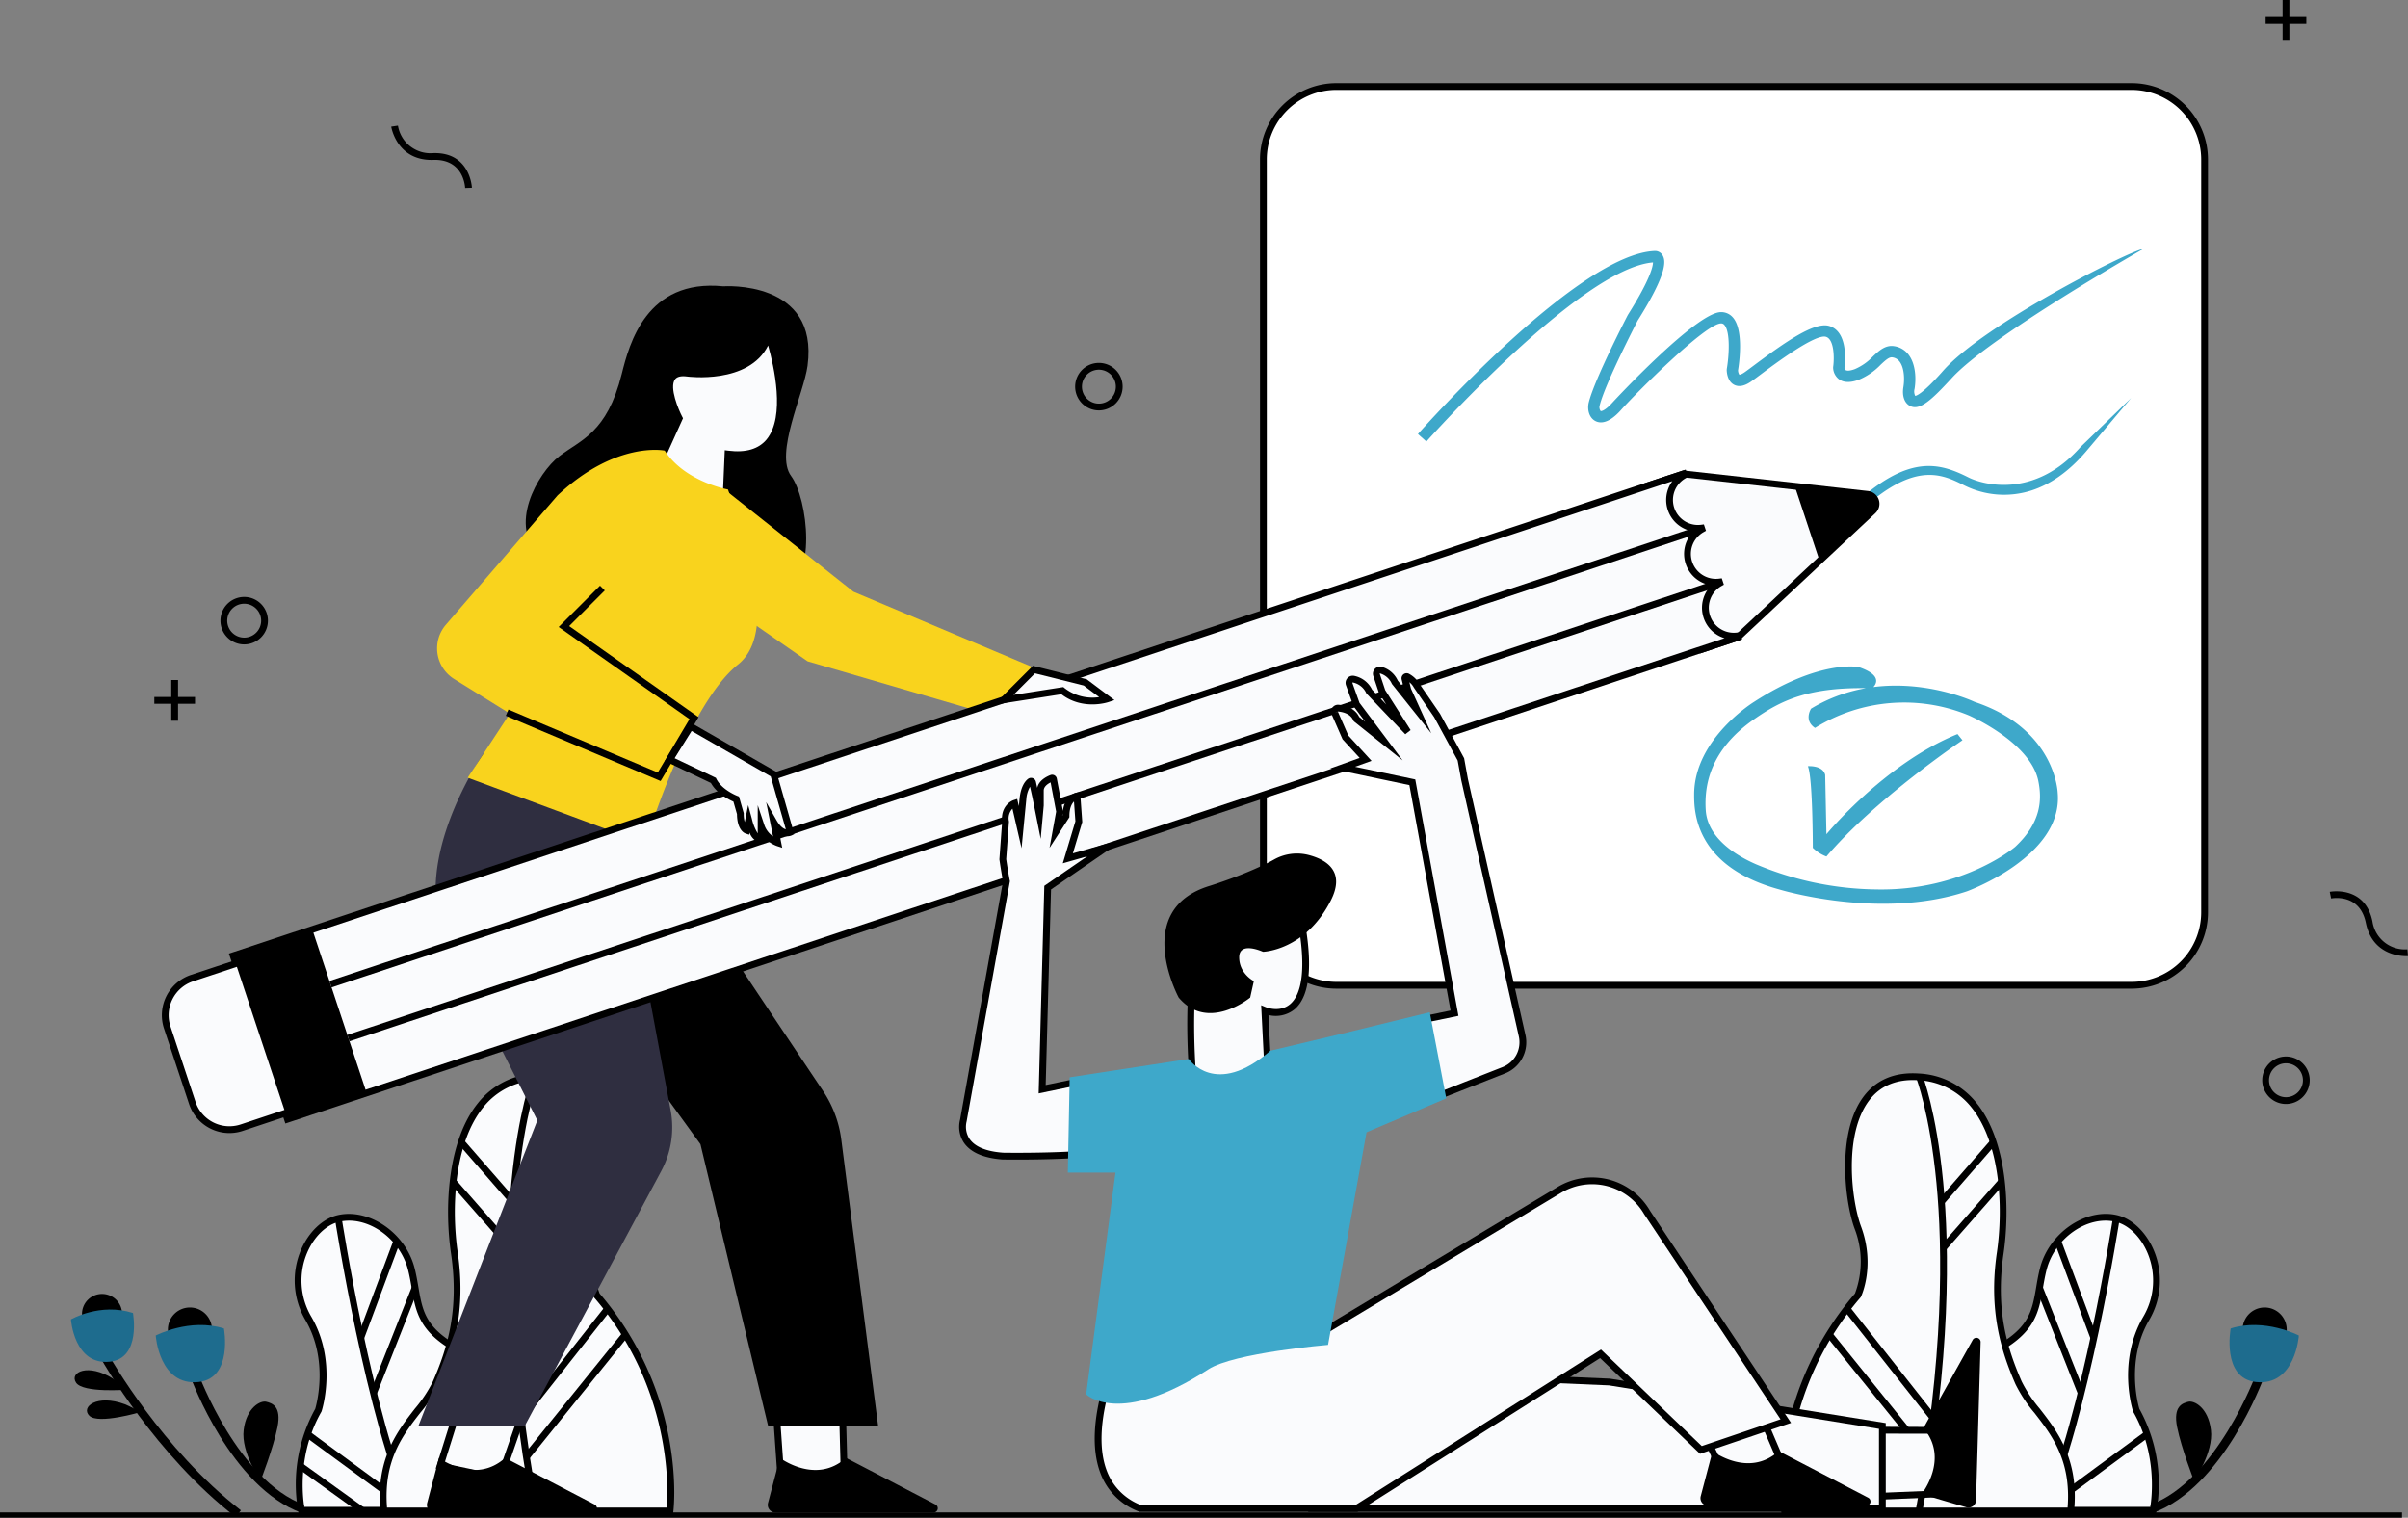 <svg id="Gruppe_431" data-name="Gruppe 431" xmlns="http://www.w3.org/2000/svg" xmlns:xlink="http://www.w3.org/1999/xlink" width="714" height="450.037" viewBox="0 0 714 450.037">
  <rect x="0" y="0" width="714" height="450.037" fill="#808080" stroke="none"/>
  <defs>
    <clipPath id="clip-path">
      <rect id="Rechteck_357" data-name="Rechteck 357" width="714" height="450.037" fill="none"/>
    </clipPath>
  </defs>
  <path id="Pfad_1989" data-name="Pfad 1989" d="M103.068,406.028H98.04V401H96.028v5.028H91v2.011h5.028v5.028H98.04V408.04h5.028Z" transform="translate(-45.242 -199.363)"/>
  <path id="Pfad_1990" data-name="Pfad 1990" d="M1341.028,0V5.029H1336V7.04h5.029v5.028h2.011V7.04h5.028V5.029h-5.028V0Z" transform="translate(-664.213 0)"/>
  <g id="Gruppe_430" data-name="Gruppe 430">
    <g id="Gruppe_429" data-name="Gruppe 429" clip-path="url(#clip-path)">
      <path id="Pfad_1991" data-name="Pfad 1991" d="M137.04,366.079a7.04,7.04,0,1,1,7.04-7.04,7.047,7.047,0,0,1-7.04,7.04m0-12.068a5.028,5.028,0,1,0,5.028,5.028,5.034,5.034,0,0,0-5.028-5.028" transform="translate(-64.632 -175.002)"/>
      <path id="Pfad_1992" data-name="Pfad 1992" d="M1341.04,637.079a7.04,7.04,0,1,1,7.04-7.04,7.047,7.047,0,0,1-7.04,7.04m0-12.068a5.028,5.028,0,1,0,5.028,5.028,5.034,5.034,0,0,0-5.028-5.028" transform="translate(-663.219 -309.734)"/>
      <path id="Pfad_1993" data-name="Pfad 1993" d="M641.04,228.079a7.04,7.04,0,1,1,7.04-7.04,7.047,7.047,0,0,1-7.04,7.04m0-12.068a5.028,5.028,0,1,0,5.028,5.028,5.034,5.034,0,0,0-5.028-5.028" transform="translate(-315.203 -106.393)"/>
      <path id="Pfad_1994" data-name="Pfad 1994" d="M1396.484,544.808c-2.132,0-10.087-.633-11.983-9.893-1.8-8.785-9.947-7.274-10.293-7.206l-.4-1.972c.105-.021,10.456-2,12.661,8.774a9.717,9.717,0,0,0,10.362,8.277l.177,2c-.014,0-.2.016-.527.016" transform="translate(-683.011 -261.301)"/>
      <path id="Pfad_1995" data-name="Pfad 1995" d="M252.612,92.58c-.014-.352-.433-8.609-9.4-8.334-.188.006-.374.009-.556.009-10.384,0-11.945-9.78-11.959-9.881l1.99-.293a9.773,9.773,0,0,0,10.459,8.154c10.992-.339,11.473,10.167,11.477,10.273Z" transform="translate(-114.694 -36.831)"/>
      <path id="Pfad_1996" data-name="Pfad 1996" d="M766.622,51h235.829a21.622,21.622,0,0,1,21.622,21.622V295.88a21.622,21.622,0,0,1-21.622,21.622H766.622A21.622,21.622,0,0,1,745,295.88V72.622A21.622,21.622,0,0,1,766.622,51" transform="translate(-370.388 -25.355)" fill="#fff"/>
      <path id="Pfad_1997" data-name="Pfad 1997" d="M1001.457,317.514H765.628A22.653,22.653,0,0,1,743,294.886V71.628A22.653,22.653,0,0,1,765.628,49h235.829a22.653,22.653,0,0,1,22.628,22.628V294.886a22.653,22.653,0,0,1-22.628,22.628M765.628,51.011a20.64,20.64,0,0,0-20.616,20.616V294.886A20.64,20.64,0,0,0,765.628,315.5h235.829a20.64,20.64,0,0,0,20.616-20.616V71.628a20.64,20.64,0,0,0-20.616-20.616Z" transform="translate(-369.394 -24.361)"/>
      <path id="Pfad_1998" data-name="Pfad 1998" d="M993.393,262.049a26.474,26.474,0,0,1-20.027-1.428c-6.565-3.308-14.738-7.427-31.036,7.709-13.033,12.1-19.859,12.5-26.648,9.227-8.265-3.988-23.65-11.412-37.72,4.214-14.49,16.092-24.615,15.394-43,14.128l-1.422-.1c-18.488-1.262-47.329,32.139-47.329,32.139,1.117-1.477,27.6-36.163,47.511-34.8l1.424.1c18.115,1.248,27.208,1.875,40.827-13.25,15.409-17.115,32.6-8.82,40.866-4.833,4.93,2.379,10.451,3.5,23.669-8.778,16.31-15.144,25.416-12.491,34.056-8.137,4.095,2.063,19.444,6.535,33.252-9.062l14.975-14.5-13.142,15.586c-5.556,6.589-11.15,10.1-16.26,11.787" transform="translate(-390.878 -116.672)" fill="#3ea8ca"/>
      <path id="Pfad_1999" data-name="Pfad 1999" d="M838.641,203.859l-2.512-2.227c1.938-2.188,47.737-53.589,70.357-54.274h0a2.591,2.591,0,0,1,2.239,1.381c.937,1.7,1.183,5.542-7.446,19.258-.61,1.182-9.663,18.763-11.243,25.085a1.939,1.939,0,0,0,.259,1.724c.175.1,1.353-.078,3.572-2.575.238-.268,24.8-26.747,32.138-26.747a4.551,4.551,0,0,1,3.578,1.677c3.233,3.844,1.759,13.771,1.461,15.561a2.517,2.517,0,0,0,.388,1.332c0-.01.472.042,1.653-.8.7-.5,1.606-1.176,2.661-1.964,9.231-6.888,17.88-12.969,22.274-11.712,5.692,1.626,4.8,10.693,4.581,12.414a1.029,1.029,0,0,0,.35.685c.165.109.85.41,2.745-.3a16.184,16.184,0,0,0,5.325-3.731c1.8-1.692,3.667-3.442,6.244-3.073a6.538,6.538,0,0,1,4.44,2.669c2.009,2.745,2.184,6.971,1.677,10.01a2.865,2.865,0,0,0,.2,2.07c.008.005,1.74-.01,8.235-7.4,12.067-13.739,54.852-35.44,59.458-36.208,0,0-45.378,25.825-56.809,38.269-5.925,6.45-9.382,9.666-12.24,8.413-1.784-.782-2.609-2.963-2.154-5.692.406-2.436.231-5.692-1.075-7.476a3.169,3.169,0,0,0-2.206-1.329c-.933-.13-1.926.75-3.474,2.2a19.172,19.172,0,0,1-6.442,4.424c-2.461.923-4.428.893-5.846-.09a4.439,4.439,0,0,1-1.793-3.5l.017-.238c.366-2.594.319-8.184-2.157-8.89-3.148-.912-14.917,7.871-19.344,11.174-1.078.8-2.005,1.5-2.717,2-2,1.428-3.731,1.78-5.151,1.05-2.142-1.1-2.2-4.093-2.2-4.429l.025-.287c.676-3.9,1.086-10.881-.694-12.995a1.2,1.2,0,0,0-1.009-.482c-4.567,0-25.279,20.728-29.629,25.62-3.675,4.135-6.188,4.084-7.648,3.313-1.928-1.018-2.44-3.541-1.948-5.507,1.722-6.89,11.151-25.106,11.552-25.878l.069-.121c6.671-10.594,7.409-14.382,7.421-15.514-21.439,1.749-66.722,52.585-67.182,53.1" transform="translate(-415.694 -72.939)" fill="#3ea8ca"/>
      <path id="Pfad_2000" data-name="Pfad 2000" d="M1033.69,405.491s-2.293,3.44,1.147,5.734a50.115,50.115,0,0,1,45.584-3.727s18.329,7.9,20.642,19.495c1.011,5.069,1.146,12.041-6.881,19.5,0,0-15.481,13.188-41.284,12.614a94.425,94.425,0,0,1-35.55-7.454c-3.976-1.722-14.334-6.88-14.908-16.055-.449-7.189,1.147-17.775,14.335-26.949,7.834-5.45,16.055-9.748,34.977-9.174,0,0,4.587-3.44-4.014-6.308,0,0-11.468-2.293-30.963,10.321,0,0-17.775,10.894-17.775,27.523,0,4.623,0,21.215,25.229,28.1,0,0,29.816,9.174,55.619.574,0,0,28.669-10.321,26.949-29.243,0,0-.573-18.922-24.655-26.949,0,0-25.229-12.041-48.451,2.007" transform="translate(-496.668 -195.386)" fill="#3ea8ca"/>
      <path id="Pfad_2001" data-name="Pfad 2001" d="M1066.065,442.4s4.4-.367,5.134,2.567l.367,17.6s17.235-20.9,38.869-29.7l1.467,1.833s-25.668,17.234-40.336,34.469a11.547,11.547,0,0,1-4.034-2.567s0-20.9-1.467-24.2" transform="translate(-530.011 -215.208)" fill="#3ea8ca"/>
      <path id="Pfad_2002" data-name="Pfad 2002" d="M176.778,804.689a45.408,45.408,0,0,1,5.015-29.672s4.6-14.209-2.925-27.165,0-27.583,8.776-29.672,19.224,5.015,21.732,15.045.418,17.135,15.463,24.657,14.418,46.807,14.418,46.807Z" transform="translate(-87.393 -356.872)" fill="#fafbfd"/>
      <path id="Pfad_2003" data-name="Pfad 2003" d="M239.245,804.7H174.97l-.175-.787a45.989,45.989,0,0,1,5.068-30.291c.366-1.229,4.024-14.394-2.866-26.259a23.093,23.093,0,0,1-1.351-20.885c2.273-5.3,6.4-9.231,10.764-10.27,9.382-2.237,20.318,5.287,22.94,15.779.495,1.979.809,3.817,1.113,5.6,1.247,7.3,2.148,12.568,13.824,18.406,15.433,7.717,15,46.092,14.973,47.722Zm-62.629-2.011H237.25c-.036-6.093-.852-38.4-13.863-44.9C210.8,751.492,209.725,745.2,208.48,737.92c-.3-1.741-.605-3.542-1.082-5.447-2.37-9.482-12.151-16.3-20.523-14.311-3.76.9-7.355,4.385-9.382,9.108a21.1,21.1,0,0,0,1.242,19.082c7.66,13.191,3.206,27.381,3.013,27.979l-.084.19c-7,12.256-5.572,24.93-5.049,28.167" transform="translate(-86.391 -355.876)"/>
      <path id="Pfad_2004" data-name="Pfad 2004" d="M219.206,805.114c-12.452-27.186-21.719-86.8-21.811-87.4l1.988-.306c.092.6,9.317,59.937,21.652,86.87Z" transform="translate(-98.138 -356.67)"/>
      <path id="Pfad_2005" data-name="Pfad 2005" d="M112.074,777.537A6.537,6.537,0,1,1,105.537,771a6.537,6.537,0,0,1,6.537,6.537" transform="translate(-49.219 -383.315)"/>
      <path id="Pfad_2006" data-name="Pfad 2006" d="M145.175,851.254c-20.787-7.636-32.442-39.116-32.928-40.452l2.362-.859c.116.316,11.745,31.72,31.432,38.952Z" transform="translate(-55.805 -402.676)"/>
      <rect id="Rechteck_338" data-name="Rechteck 338" width="30.597" height="2.011" transform="translate(106.011 396.371) rotate(-69.545)"/>
      <rect id="Rechteck_339" data-name="Rechteck 339" width="33.569" height="2.011" transform="translate(109.796 412.71) rotate(-68.425)"/>
      <path id="Pfad_2007" data-name="Pfad 2007" d="M91.832,784.441s10.141-5.292,20.223-2.09c0,0,2.758,14.78-7.522,15.881-11.7,1.253-12.7-13.791-12.7-13.791" transform="translate(-45.656 -388.446)" fill="#1e6c8e"/>
      <path id="Pfad_2008" data-name="Pfad 2008" d="M60.238,768.944A5.944,5.944,0,1,1,54.294,763a5.944,5.944,0,0,1,5.944,5.944" transform="translate(-24.038 -379.337)"/>
      <path id="Pfad_2009" data-name="Pfad 2009" d="M148.62,849.941s-5.852-8.358-5.015-15.045,5.015-8.777,6.687-8.359,4.6,1.254,3.343,7.522-5.015,15.881-5.015,15.881" transform="translate(-71.355 -410.9)"/>
      <rect id="Rechteck_340" data-name="Rechteck 340" width="2.012" height="38.472" transform="matrix(0.592, -0.806, 0.806, 0.592, 90.591, 426.06)"/>
      <rect id="Rechteck_341" data-name="Rechteck 341" width="2.012" height="22.532" transform="matrix(0.583, -0.812, 0.812, 0.583, 88.466, 435.491)"/>
      <path id="Pfad_2010" data-name="Pfad 2010" d="M289.271,699.734s-4.179-8.776,0-20.06,7.1-46.388-17.97-44.717-26.747,35.1-24.239,52.239-1.254,28.837-5.433,38.449-17.552,16.716-15.463,38.03H311s4.18-33.851-21.731-63.941" transform="translate(-112.332 -315.65)" fill="#fafbfd"/>
      <path id="Pfad_2011" data-name="Pfad 2011" d="M310.9,763.687H224.261l-.089-.908c-1.511-15.406,4.973-23.741,10.183-30.439a40.124,40.124,0,0,0,5.358-8.091c4.238-9.747,7.821-21.086,5.36-37.9-1.985-13.563-1.086-33.384,7.98-44.607a23.216,23.216,0,0,1,17.187-8.78c7.1-.474,12.614,1.842,16.377,6.882,7.987,10.7,5.589,31.125,2.6,39.187a26.816,26.816,0,0,0-.085,19.166,92.036,92.036,0,0,1,20.714,43.621c2.2,12.234,1.2,20.636,1.158,20.988Zm-84.806-2.011h83c.406-5.493,1.428-35.566-21.574-62.28l-.088-.1-.058-.121c-.178-.374-4.313-9.292-.035-20.841,2.857-7.715,5.2-27.2-2.329-37.285-3.329-4.459-8.25-6.5-14.632-6.079A21.28,21.28,0,0,0,254.619,643c-8.658,10.719-9.48,29.891-7.554,43.052,2.54,17.361-1.358,29.455-5.506,39a41.525,41.525,0,0,1-5.615,8.524c-5.14,6.608-10.953,14.08-9.85,28.1" transform="translate(-111.34 -314.656)"/>
      <path id="Pfad_2012" data-name="Pfad 2012" d="M59.552,813.769s-13.047,1.043-15.12-2.074,3.58-5.873,10.994-1.171c1.065.675,4.126,3.245,4.126,3.245" transform="translate(-21.875 -401.712)"/>
      <path id="Pfad_2013" data-name="Pfad 2013" d="M67.2,829.251s-12.545,3.735-15.221,1.117,2.279-6.489,10.51-3.432c1.182.439,4.711,2.315,4.711,2.315" transform="translate(-25.48 -410.566)"/>
      <path id="Pfad_2014" data-name="Pfad 2014" d="M99.752,847.352C76,829.019,60.211,801.11,60.054,800.83l2.193-1.228c.154.275,15.707,27.748,39.041,45.76Z" transform="translate(-29.857 -397.534)"/>
      <path id="Pfad_2015" data-name="Pfad 2015" d="M306.6,763.133c-8.441-45.45-7.99-78.134-6.125-97.55,2.028-21.109,6.01-31.3,6.179-31.724l1.869.743c-.04.1-4.066,10.433-6.058,31.3-1.839,19.269-2.272,51.714,6.112,96.86Z" transform="translate(-148.83 -315.133)"/>
      <rect id="Rechteck_342" data-name="Rechteck 342" width="2.012" height="23.388" transform="matrix(0.754, -0.657, 0.657, 0.754, 136.041, 339.354)"/>
      <path id="Pfad_2016" data-name="Pfad 2016" d="M41.832,775.128s8.633-5.041,18.389-1.9c0,0,2.508,13.439-6.84,14.44-10.64,1.14-11.549-12.54-11.549-12.54" transform="translate(-20.797 -383.91)" fill="#1e6c8e"/>
      <rect id="Rechteck_343" data-name="Rechteck 343" width="2.011" height="25.983" transform="matrix(0.751, -0.66, 0.66, 0.751, 133.611, 351.065)"/>
      <rect id="Rechteck_344" data-name="Rechteck 344" width="41.443" height="2.011" transform="matrix(0.619, -0.785, 0.785, 0.619, 153.717, 419.973)"/>
      <rect id="Rechteck_345" data-name="Rechteck 345" width="46.713" height="2.012" transform="translate(155.302 431.38) rotate(-51.067)"/>
      <path id="Pfad_2017" data-name="Pfad 2017" d="M1207.887,804.689a45.407,45.407,0,0,0-5.015-29.672s-4.6-14.209,2.925-27.165,0-27.583-8.776-29.672-19.224,5.015-21.732,15.045-.418,17.135-15.463,24.657-14.418,46.807-14.418,46.807Z" transform="translate(-569.456 -356.872)" fill="#fafbfd"/>
      <path id="Pfad_2018" data-name="Pfad 2018" d="M1207.7,804.7h-64.275l-.016-.99c-.026-1.63-.459-40.005,14.974-47.722,11.676-5.838,12.577-11.11,13.824-18.406.3-1.778.618-3.617,1.113-5.6,2.623-10.493,13.558-18.016,22.94-15.779,4.366,1.039,8.491,4.975,10.765,10.27a23.093,23.093,0,0,1-1.352,20.885c-6.9,11.891-3.233,25.032-2.867,26.258a45.992,45.992,0,0,1,5.068,30.292Zm-62.281-2.011h60.634c.52-3.241,1.942-15.935-5.048-28.167l-.083-.19c-.193-.6-4.647-14.787,3.013-27.979a21.1,21.1,0,0,0,1.242-19.081c-2.027-4.723-5.622-8.212-9.382-9.108-8.37-1.992-18.152,4.829-20.523,14.311-.476,1.9-.784,3.705-1.082,5.447-1.244,7.283-2.319,13.572-14.907,19.866-13.011,6.505-13.827,38.808-13.864,44.9" transform="translate(-568.46 -355.877)"/>
      <path id="Pfad_2019" data-name="Pfad 2019" d="M1204.848,805.114l-1.829-.838c12.336-26.934,21.56-86.273,21.652-86.87l1.988.306c-.092.6-9.359,60.216-21.811,87.4" transform="translate(-598.099 -356.67)"/>
      <path id="Pfad_2020" data-name="Pfad 2020" d="M1322.427,777.537a6.537,6.537,0,1,0,6.537-6.537,6.537,6.537,0,0,0-6.537,6.537" transform="translate(-657.465 -383.315)"/>
      <path id="Pfad_2021" data-name="Pfad 2021" d="M1268.838,851.254l-.867-2.36c19.687-7.232,31.317-38.635,31.432-38.952l2.362.859c-.486,1.336-12.14,32.816-32.928,40.452" transform="translate(-630.391 -402.676)"/>
      <rect id="Rechteck_346" data-name="Rechteck 346" width="2.011" height="30.597" transform="translate(609.227 368.407) rotate(-20.456)"/>
      <rect id="Rechteck_347" data-name="Rechteck 347" width="2.011" height="33.569" transform="translate(603.803 382.234) rotate(-21.584)"/>
      <path id="Pfad_2022" data-name="Pfad 2022" d="M1335.267,784.441s-10.141-5.292-20.223-2.09c0,0-2.758,14.78,7.522,15.881,11.7,1.253,12.7-13.791,12.7-13.791" transform="translate(-653.628 -388.446)" fill="#1e6c8e"/>
      <path id="Pfad_2023" data-name="Pfad 2023" d="M1288.508,849.941s5.851-8.358,5.015-15.045-5.015-8.777-6.687-8.359-4.6,1.254-3.344,7.522,5.015,15.881,5.015,15.881" transform="translate(-637.957 -410.9)"/>
      <rect id="Rechteck_348" data-name="Rechteck 348" width="38.472" height="2.012" transform="translate(605.027 447.211) rotate(-36.289)"/>
      <path id="Pfad_2024" data-name="Pfad 2024" d="M1073.813,699.734s4.179-8.776,0-20.06-7.1-46.388,17.97-44.717,26.747,35.1,24.239,52.239,1.254,28.837,5.433,38.449,17.552,16.716,15.463,38.03h-84.837s-4.18-33.851,21.731-63.941" transform="translate(-522.935 -315.65)" fill="#fafbfd"/>
      <path id="Pfad_2025" data-name="Pfad 2025" d="M1136.83,763.688h-86.638l-.109-.883c-.044-.351-1.038-8.754,1.157-20.988a92.028,92.028,0,0,1,20.713-43.62,26.95,26.95,0,0,0-.084-19.167c-2.986-8.061-5.383-28.491,2.6-39.187,3.763-5.041,9.273-7.354,16.377-6.882a23.216,23.216,0,0,1,17.187,8.781c9.066,11.223,9.965,31.044,7.981,44.607-2.461,16.815,1.121,28.154,5.359,37.9a40.142,40.142,0,0,0,5.358,8.091c5.21,6.7,11.694,15.033,10.183,30.439ZM1052,761.676h83c1.1-14.02-4.709-21.492-9.849-28.1a41.527,41.527,0,0,1-5.615-8.524c-4.148-9.541-8.046-21.635-5.506-39,1.926-13.162,1.1-32.334-7.554-43.052a21.28,21.28,0,0,0-15.757-8.038c-6.382-.422-11.3,1.62-14.632,6.079-7.53,10.085-5.186,29.571-2.328,37.285,4.277,11.549.143,20.467-.035,20.841l-.058.121-.088.1c-23,26.713-21.981,56.786-21.574,62.28" transform="translate(-521.934 -314.656)"/>
      <path id="Pfad_2026" data-name="Pfad 2026" d="M1131.71,763.133l-1.978-.367c8.384-45.146,7.952-77.591,6.112-96.86-1.992-20.871-6.018-31.2-6.058-31.3l1.869-.743c.168.423,4.151,10.615,6.179,31.724,1.865,19.415,2.316,52.1-6.125,97.55" transform="translate(-561.664 -315.133)"/>
      <rect id="Rechteck_349" data-name="Rechteck 349" width="23.388" height="2.012" transform="matrix(0.657, -0.754, 0.754, 0.657, 574.891, 355.663)"/>
      <rect id="Rechteck_350" data-name="Rechteck 350" width="25.983" height="2.011" transform="matrix(0.66, -0.751, 0.751, 0.66, 575.544, 369.256)"/>
      <rect id="Rechteck_351" data-name="Rechteck 351" width="2.011" height="41.443" transform="matrix(0.785, -0.619, 0.619, 0.785, 546.856, 388.678)"/>
      <rect id="Rechteck_352" data-name="Rechteck 352" width="2.012" height="46.713" transform="translate(541.599 396.303) rotate(-38.917)"/>
      <path id="Pfad_2027" data-name="Pfad 2027" d="M283.82,834.524l-6.537,18.8L259.5,849.6l4.723-15.073Z" transform="translate(-129.014 -414.896)" fill="#fafbfd"/>
      <path id="Pfad_2028" data-name="Pfad 2028" d="M276.666,853.492l-19.734-4.132,5.275-16.836h21.751Zm-17.152-5.647,15.833,3.316,5.782-16.626H263.684Z" transform="translate(-127.738 -413.902)"/>
      <path id="Pfad_2029" data-name="Pfad 2029" d="M255.34,859.677s10.651,8.081,19.6,0l26.54,13.828a1.259,1.259,0,0,1-.581,2.376H254a2.256,2.256,0,0,1-2.181-2.829Z" transform="translate(-125.161 -427.402)"/>
      <path id="Pfad_2030" data-name="Pfad 2030" d="M477.49,834.5l.5,18.809-18.789-.2-1.311-18.6Z" transform="translate(-227.648 -414.885)" fill="#fafbfd"/>
      <path id="Pfad_2031" data-name="Pfad 2031" d="M477.958,853.332l-20.76-.226L455.745,832.5H477.4Zm-18.884-2.217,16.818.183-.449-16.787H457.9Z" transform="translate(-226.581 -413.89)"/>
      <path id="Pfad_2032" data-name="Pfad 2032" d="M456.34,859.677s10.651,8.081,19.6,0l26.54,13.828a1.259,1.259,0,0,1-.581,2.376H455a2.256,2.256,0,0,1-2.181-2.829Z" transform="translate(-225.091 -427.402)"/>
      <path id="Pfad_2033" data-name="Pfad 2033" d="M388.693,224.89c-4.939-6.7,3.782-24.486,4.877-32.671,3.427-25.642-25-23.577-25-23.577-22.788-2.267-27.873,17.093-30.1,26.015-4.389,17.554-12.191,19.5-18.529,24.381s-15.6,20.968-5.364,29.745c4.666,4,61.7,13.87,71.193,10.728,10.868-3.6,7.865-27.919,2.926-34.622" transform="translate(-154.121 -83.752)"/>
      <path id="Pfad_2034" data-name="Pfad 2034" d="M380.88,244.15l9.877-21.871s-7.761-14.816,2.469-13.405c0,0,20.108,2.822,23.988-11.289,0,0,13.405,38.451-11.994,35.276l-.706,16.227Z" transform="translate(-189.36 -98.232)" fill="#fafbfd"/>
      <path id="Pfad_2035" data-name="Pfad 2035" d="M404.053,246.973l-26.021-5.437,10.195-22.574c-.994-2.006-4.265-9.218-1.813-12.706,1.056-1.5,2.916-2.081,5.535-1.721.195.028,19.282,2.528,22.881-10.559l.856-3.114,1.063,3.05c.324.93,7.855,22.9.117,32.471-2.643,3.269-6.71,4.7-12.1,4.247ZM380.9,240.08l21.249,4.44.7-16.133,1.082.136c5.2.648,9.02-.5,11.37-3.4,5.528-6.836,2.142-21.641.4-27.787-5.777,11.6-23.831,9.222-24.025,9.194-1.808-.249-3.024.049-3.612.885-1.693,2.408,1.071,8.954,2.173,11.057l.228.434Z" transform="translate(-187.944 -94.89)"/>
      <path id="Pfad_2036" data-name="Pfad 2036" d="M428.7,323.647l23.907,16.625,61.9,18.052,13.624-12.619-61.942-26.081L428.851,290Z" transform="translate(-213.135 -144.178)" fill="#f9d31d"/>
      <path id="Pfad_2037" data-name="Pfad 2037" d="M335.474,462.434c.454,1.362,43,64.912,56.992,85.8a33.627,33.627,0,0,1,5.417,14.432l10.943,85.055h-32.6l-20.1-83.676-54.335-74.982s-11.41-16.3,8.694-36.948Z" transform="translate(-148.434 -224.773)"/>
      <path id="Pfad_2038" data-name="Pfad 2038" d="M266.049,444.2s-22.143,31.687-11.276,55.051l27.167,53.791-35.318,90.74h31.514L318.7,568.036a27.341,27.341,0,0,0,2.775-17.918L305.3,463.392Z" transform="translate(-122.612 -220.842)" fill="#2f2e40"/>
      <path id="Pfad_2039" data-name="Pfad 2039" d="M343.986,277.03s-12.781-2.295-18.757-11.532c0,0-14.4-2.988-31.786,13.312l-33.1,38.331a10.7,10.7,0,0,0,2.459,16.087l16.517,10.241-12.5,19.017,52.705,19.561s12.262-40.978,27.451-53.126c13.505-10.8-.543-44.555-2.988-51.89" transform="translate(-128.137 -131.89)" fill="#f9d31d"/>
      <path id="Pfad_2040" data-name="Pfad 2040" d="M971.536,282.971l10.658-3.541,33,3.676,21.6,2.408a2.806,2.806,0,0,1,1.606,4.836l-15.865,14.856L998.3,327.9l-10.658,3.541Z" transform="translate(-483.014 -138.923)" fill="#fafbfd"/>
      <path id="Pfad_2041" data-name="Pfad 2041" d="M985.746,331.7l-16.739-50.378,11.822-3.928,54.818,6.108a3.813,3.813,0,0,1,2.184,6.569l-40.263,37.7Zm-14.2-49.1,15.47,46.561L996.515,326l39.941-37.4a1.8,1.8,0,0,0-1.032-3.1l-54.379-6.058Z" transform="translate(-481.757 -137.911)"/>
      <path id="Pfad_2042" data-name="Pfad 2042" d="M137.508,422.317,567.544,279.431l.137.412a8.417,8.417,0,0,0,5.208,15.675l.1.309A8.417,8.417,0,0,0,578.2,311.5l.1.309a8.417,8.417,0,0,0,5.208,15.675l.137.412L153.613,470.786Z" transform="translate(-68.364 -138.923)" fill="#fafbfd"/>
      <path id="Pfad_2043" data-name="Pfad 2043" d="M151.718,470.8l-16.739-50.378.955-.317,430.99-143.2.715,2.153-.721.407a7.411,7.411,0,0,0,4.586,13.8l.821-.106.626,1.882-.722.407a7.412,7.412,0,0,0,4.585,13.8l.822-.106.625,1.882-.721.407a7.412,7.412,0,0,0,4.586,13.8l.822-.106.715,2.153-.954.317Zm-14.2-49.1,15.47,46.56L578.446,326.894a9.425,9.425,0,0,1-3.923-15.672,9.426,9.426,0,0,1-5.311-15.985,9.425,9.425,0,0,1-6.237-14.9Z" transform="translate(-67.107 -137.666)"/>
      <path id="Pfad_2044" data-name="Pfad 2044" d="M1058.356,286.741l21.6,2.408a2.807,2.807,0,0,1,1.607,4.836L1065.7,308.841Z" transform="translate(-526.178 -142.558)"/>
      <path id="Pfad_2045" data-name="Pfad 2045" d="M136.962,609.994l-16.844,5.6a11.591,11.591,0,0,1-14.655-7.345L98.039,585.9a11.591,11.591,0,0,1,7.345-14.655l16.844-5.6Z" transform="translate(-48.446 -281.222)" fill="#fafbfd"/>
      <path id="Pfad_2046" data-name="Pfad 2046" d="M115.475,615.933a12.62,12.62,0,0,1-11.965-8.626l-7.424-22.344a12.6,12.6,0,0,1,7.983-15.927l17.8-5.914,15.368,46.253-17.8,5.914a12.542,12.542,0,0,1-3.962.644m5.117-50.268-15.89,5.28A10.585,10.585,0,0,0,98,584.328l7.424,22.344A10.6,10.6,0,0,0,118.8,613.38l15.89-5.28Z" transform="translate(-47.448 -279.965)"/>
      <rect id="Rechteck_353" data-name="Rechteck 353" width="24.722" height="51.075" transform="translate(69.144 283.393) rotate(-18.38)"/>
      <rect id="Rechteck_354" data-name="Rechteck 354" width="428.159" height="2.011" transform="translate(102.991 306.858) rotate(-18.376)"/>
      <rect id="Rechteck_355" data-name="Rechteck 355" width="428.159" height="2.011" transform="translate(97.68 290.873) rotate(-18.376)"/>
      <path id="Pfad_2047" data-name="Pfad 2047" d="M600.831,394.84l15.214,3.8,6.52,4.89s-7.335,2.445-13.312-2.445l-17.387,2.716Z" transform="translate(-294.255 -196.301)" fill="#fafbfd"/>
      <path id="Pfad_2048" data-name="Pfad 2048" d="M586.115,404.173l11.549-11.548,15.963,3.99,8.218,6.164-1.821.607c-.315.105-7.651,2.469-13.91-2.337Zm20.568-5.249.348.285a13.44,13.44,0,0,0,10.287,2.69l-4.573-3.429-14.464-3.617-6.382,6.382Z" transform="translate(-291.396 -195.2)"/>
      <path id="Pfad_2049" data-name="Pfad 2049" d="M401.073,428.338l24.645,14.171,4.929,17.251s-2.464,1.232-4.929-3.081l1.232,6.161a8.414,8.414,0,0,1-4.929-4.929v3.7s-1.848,1.232-3.7-5.545l-.616,3.081s-1.848-.616-1.848-4.929l-1.232-4.313s-4.929-1.848-6.777-5.545L394.912,438.2Z" transform="translate(-196.337 -212.955)" fill="#fafbfd"/>
      <path id="Pfad_2050" data-name="Pfad 2050" d="M426.842,463l-1.644-.548a9.851,9.851,0,0,1-3.6-2.359v.711l-.448.3a1.826,1.826,0,0,1-1.635.123,4.882,4.882,0,0,1-2.351-2.716l-.122.607-1.081-.361c-.257-.086-2.492-.97-2.535-5.74l-1.061-3.712c-1.312-.574-4.935-2.383-6.677-5.524l-13.655-6.5,7.272-11.636L425.139,440.5l5.27,18.446-.746.373a3.744,3.744,0,0,1-3.653-.48Zm-7.26-12.628,1.96,5.879a6.793,6.793,0,0,0,2.573,3.365l-2.031-10.159,3.074,5.381c1.081,1.891,2.077,2.506,2.752,2.678l-4.48-15.681-23.451-13.484-5.05,8.08,12.232,5.825.155.31c1.645,3.291,6.186,5.036,6.232,5.053l.473.179,1.411,4.934v.141a8.878,8.878,0,0,0,.3,2.5l1.006-5.029,1.121,4.11a13.878,13.878,0,0,0,1.721,4.265Z" transform="translate(-194.903 -211.615)"/>
      <path id="Pfad_2051" data-name="Pfad 2051" d="M344.16,403.284l-45.906-19.358.781-1.853,44.29,18.677,9.4-15.833L313.932,357.6l12.256-12.255,1.422,1.422-10.565,10.565,38.361,27.015Z" transform="translate(-148.282 -171.692)"/>
      <path id="Pfad_2052" data-name="Pfad 2052" d="M1108.448,843.373l18.816.043-.749,18.775-18.635.771Z" transform="translate(-550.799 -419.296)" fill="#fafbfd"/>
      <path id="Pfad_2053" data-name="Pfad 2053" d="M1105.817,863.016l.629-21.648,20.839.048-.828,20.745Zm2.583-19.631-.509,17.532,16.631-.688.671-16.806Z" transform="translate(-549.774 -418.299)"/>
      <path id="Pfad_2054" data-name="Pfad 2054" d="M1133.1,835.22s8.386-10.412.569-19.59l14.593-26.128a1.259,1.259,0,0,1,2.358.65l-1.361,46.873a2.256,2.256,0,0,1-2.891,2.1Z" transform="translate(-563.34 -392.191)"/>
      <path id="Pfad_2055" data-name="Pfad 2055" d="M772.862,807.377l88.566,3.8,80.959,13.041v24.45H773.133Z" transform="translate(-384.24 -401.4)" fill="#fafbfd"/>
      <path id="Pfad_2056" data-name="Pfad 2056" d="M942.391,848.639H771.133l-.285-43.35,89.738,3.86,81.8,13.176Zm-169.26-2.011H940.38V824.039l-80.055-12.895-87.451-3.756Z" transform="translate(-383.239 -400.362)"/>
      <path id="Pfad_2057" data-name="Pfad 2057" d="M1017.49,830.5l8.045,18.809-18.789-.2-8.854-18.6Z" transform="translate(-496.117 -412.896)" fill="#fafbfd"/>
      <path id="Pfad_2058" data-name="Pfad 2058" d="M1025.491,849.337l-20.959-.228-9.808-20.61h21.854Zm-19.682-2.226,16.62.181-7.178-16.781H997.909Z" transform="translate(-494.543 -411.901)"/>
      <path id="Pfad_2059" data-name="Pfad 2059" d="M1006.339,855.677s10.651,8.081,19.6,0l26.541,13.828a1.259,1.259,0,0,1-.582,2.376H1005a2.256,2.256,0,0,1-2.181-2.829Z" transform="translate(-498.531 -425.413)"/>
      <path id="Pfad_2060" data-name="Pfad 2060" d="M654.6,745.087s-19.017,38.578,5.434,48.358h64.115L796.526,747.6l29.756,28.5,25.168-8.548-41.108-61.826a18.85,18.85,0,0,0-26.023-6.738l-70.5,42.3Z" transform="translate(-321.94 -346.174)" fill="#fafbfd"/>
      <path id="Pfad_2061" data-name="Pfad 2061" d="M723.43,793.45h-64.6l-.18-.072a19.354,19.354,0,0,1-11.4-11.329c-5.837-15.225,4.974-37.468,5.437-38.408l.257-.521,59.562-3.825L782.8,697.122a19.856,19.856,0,0,1,27.395,7.069L852,767.081l-26.984,9.165-29.629-28.378Zm-64.211-2.011h63.628l72.8-46.114,29.884,28.623,23.352-7.932-40.417-60.791a17.845,17.845,0,0,0-24.634-6.379l-70.708,42.424-58.877,3.781c-1.589,3.44-10.168,23.112-5.116,36.281a17.38,17.38,0,0,0,10.089,10.106" transform="translate(-320.933 -345.173)"/>
      <path id="Pfad_2062" data-name="Pfad 2062" d="M606.966,547.828l-15.757,3.26,1.63-59.768,17.387-11.954-11.41,3.26,3.26-10.867-.543-7.607s-3.26.544-3.26,5.977l-2.988,4.619,1.087-5.977-1.816-9.6a.4.4,0,0,0-.53-.3c-1,.384-3.359,1.513-3.359,3.65v4.347l-.271,2.988-1.088-5.434-.953-4.289a.464.464,0,0,0-.742-.26c-.685.536-1.75,1.872-2.108,5.092l-.815,8.422-1.63-7.064s-3.26,1.087-2.717,5.434l-.815,11.139s.543,3.8,1.087,6.52l-12.768,70.907s-2.988,9.509,11.682,10.6c0,0,14.942.272,26.9-.815Z" transform="translate(-282.189 -228.123)" fill="#fafbfd"/>
      <path id="Pfad_2063" data-name="Pfad 2063" d="M582.762,570.961c-2.577,0-4.2-.028-4.247-.028l-.056,0c-5.644-.418-9.5-2.1-11.475-5a8.527,8.527,0,0,1-1.113-6.825L578.6,488.433c-.53-2.7-1.053-6.349-1.059-6.387l-.015-.108.816-11.15c-.457-4.017,2.022-5.949,3.409-6.411l1.049-.35.492,2.131.221-2.282c.386-3.479,1.567-5.066,2.49-5.787a1.469,1.469,0,0,1,2.344.834l.4,1.818c.465-2.237,2.841-3.388,3.925-3.8a1.4,1.4,0,0,1,1.878,1.051l1.814,9.592c.589-4.787,3.858-5.39,4.01-5.416l1.09-.182.635,8.893-2.785,9.282,15.559-4.445-22.036,15.15-1.581,57.988,15.753-3.259-.6,24.439-.893.081c-8,.727-17.424.847-22.758.847m-4.183-2.039c.713.012,14.5.224,25.866-.733l.49-20.113-15.76,3.261,1.678-61.549,12.738-8.757-7.261,2.075,3.736-12.452-.418-5.862c-.652.641-1.363,1.9-1.363,4.344v.3l-5.884,9.092,1.953-10.745-1.639-8.663c-.853.43-2.037,1.238-2.037,2.412l0,4.438-.9,9.892-2.446-12.232-.718-3.229a8.536,8.536,0,0,0-1.1,3.687L584.1,478.632l-2.7-11.71a4.129,4.129,0,0,0-1.053,3.719l.013.1-.815,11.129c.092.634.58,3.952,1.061,6.358l.038.188L567.81,559.633a6.585,6.585,0,0,0,.853,5.186c1.611,2.35,4.947,3.731,9.915,4.1m17.716-100.573-.115.635.1-.149c0-.165.01-.328.019-.485" transform="translate(-281.194 -227.129)"/>
      <path id="Pfad_2064" data-name="Pfad 2064" d="M725.209,582.827c0-.544-1.087-21.734-1.087-21.734s18.474,7.607,9.78-31.514c0,0-20.967-10.655-27.439,4.619-6.792,16.029-3.531,48.63-3.531,48.63Z" transform="translate(-349.085 -261.491)" fill="#fafbfd"/>
      <path id="Pfad_2065" data-name="Pfad 2065" d="M725.2,582.833H701.009l-.091-.906c-.134-1.342-3.207-33.042,3.607-49.122a13.559,13.559,0,0,1,7.97-7.859c8.9-3.247,20.367,2.491,20.851,2.736l.423.215.1.464c3.7,16.638,3.032,27.212-1.98,31.428a8.884,8.884,0,0,1-7.705,1.663c.255,4.992,1.016,19.887,1.016,20.374Zm-22.364-2.011h20.308c-.169-3.593-.783-15.644-1.042-20.677l-.082-1.586,1.469.6c.164.067,4.11,1.621,7.119-.925,2.986-2.527,5.635-9.608,1.4-28.964-2.106-.976-11.656-5.062-18.834-2.437a11.622,11.622,0,0,0-6.8,6.752c-5.988,14.131-3.993,41.872-3.538,47.232" transform="translate(-348.072 -260.492)"/>
      <path id="Pfad_2066" data-name="Pfad 2066" d="M806.759,500.107l15.757-3.26-12.5-68.462-20.647-4.347,6.792-2.445-5.977-6.52-3.153-7.206a1.049,1.049,0,0,1,1.049-1.469c1.738.158,4.324.816,5.364,3.242l8.15,6.52-8.15-10.867-2.145-6a1.125,1.125,0,0,1,1.3-1.476,6.576,6.576,0,0,1,4.649,3.677l11.41,11.954-7.607-11.954L799.4,396.54a1.089,1.089,0,0,1,1.3-1.405,6.487,6.487,0,0,1,4.157,3.637l6.52,8.15-2.717-5.977-.818-3.272a.506.506,0,0,1,.742-.563,7.136,7.136,0,0,1,2.793,2.747l5.977,8.693,7.064,13.041,1.087,5.977,17.063,75.919a8.952,8.952,0,0,1-5.457,10.293l-26.005,10.232Z" transform="translate(-391.241 -196.429)" fill="#fafbfd"/>
      <path id="Pfad_2067" data-name="Pfad 2067" d="M809.1,524.4l-4.741-26.077,15.756-3.259-12.2-66.832L784.463,423.3l8.7-3.133-5.069-5.529-3.22-7.359a2.043,2.043,0,0,1,.217-2.032,2.017,2.017,0,0,1,1.845-.841c2.939.267,5.089,1.545,6.087,3.607l1.778,1.422-3.489-4.651-2.2-6.148a2.1,2.1,0,0,1,.4-2.111,2.145,2.145,0,0,1,2.054-.688,7.538,7.538,0,0,1,5.272,4.074l4.225,4.425-2.165-3.4-1.689-5.066a2.1,2.1,0,0,1,.464-2.106,2.076,2.076,0,0,1,2.043-.589,7.447,7.447,0,0,1,4.75,4.062l1.8,2.248-.639-2.555a1.511,1.511,0,0,1,2.225-1.675,8.16,8.16,0,0,1,3.152,3.1L817,407.08l7.14,13.181,1.116,6.135,17.055,75.879a9.907,9.907,0,0,1-6.07,11.45Zm-2.411-24.5,3.952,21.737,24.867-9.784a7.905,7.905,0,0,0,4.844-9.137L823.29,426.8l-1.066-5.859-6.962-12.852-6.018-8.769a5.04,5.04,0,0,0-1.338-1.6l.475,1.9,6.016,13.236-11.673-14.626a5.524,5.524,0,0,0-3.514-3.115.054.054,0,0,0-.063.021.087.087,0,0,0-.022.095l1.61,4.83,7.541,11.849-1.576,1.234L795.185,401.08l-.068-.135a5.606,5.606,0,0,0-3.955-3.143.122.122,0,0,0-.126.04.1.1,0,0,0-.02.114l2.093,5.861L805.921,420.9l-14.533-11.626-.1-.232c-.82-1.913-2.916-2.49-4.531-2.636l-.958.467.921-.4,3.086,7.053,6.885,7.511-4.88,1.756,17.841,3.756,12.795,70.093Z" transform="translate(-390.008 -195.436)"/>
      <path id="Pfad_2068" data-name="Pfad 2068" d="M712.066,546.011s-12.5,10.324-21.19,0c0,0-14.127-26.08,9.237-33.144,0,0,11.4-3.537,18.983-7.77a13.885,13.885,0,0,1,10.194-1.4c5.288,1.353,11.132,4.789,6.684,13.522-7.6,14.915-20.1,15.214-20.1,15.214s-7.063-3.26-7.063,1.63c0,4.86,4.346,7.064,4.346,7.064Z" transform="translate(-341.375 -250.213)"/>
      <path id="Pfad_2069" data-name="Pfad 2069" d="M689.726,608.317l22.821-5.434L737,596.907l4.89,25.537L718.252,632.5l-11.41,63.029s-27.9,2.324-35.5,7.261C644.9,719.975,635.12,710.2,635.12,710.2l8.694-65.745H629.686l.543-28.254,35.318-5.433s7.878,11.682,24.179-2.445" transform="translate(-313.058 -296.762)" fill="#3ea8ca"/>
      <path id="Pfad_2070" data-name="Pfad 2070" d="M0,893H0Z" transform="translate(0 -443.969)" fill="#29dbba"/>
      <rect id="Rechteck_356" data-name="Rechteck 356" width="712.302" height="1.889" transform="translate(-0.072 448.44)"/>
    </g>
  </g>
</svg>

